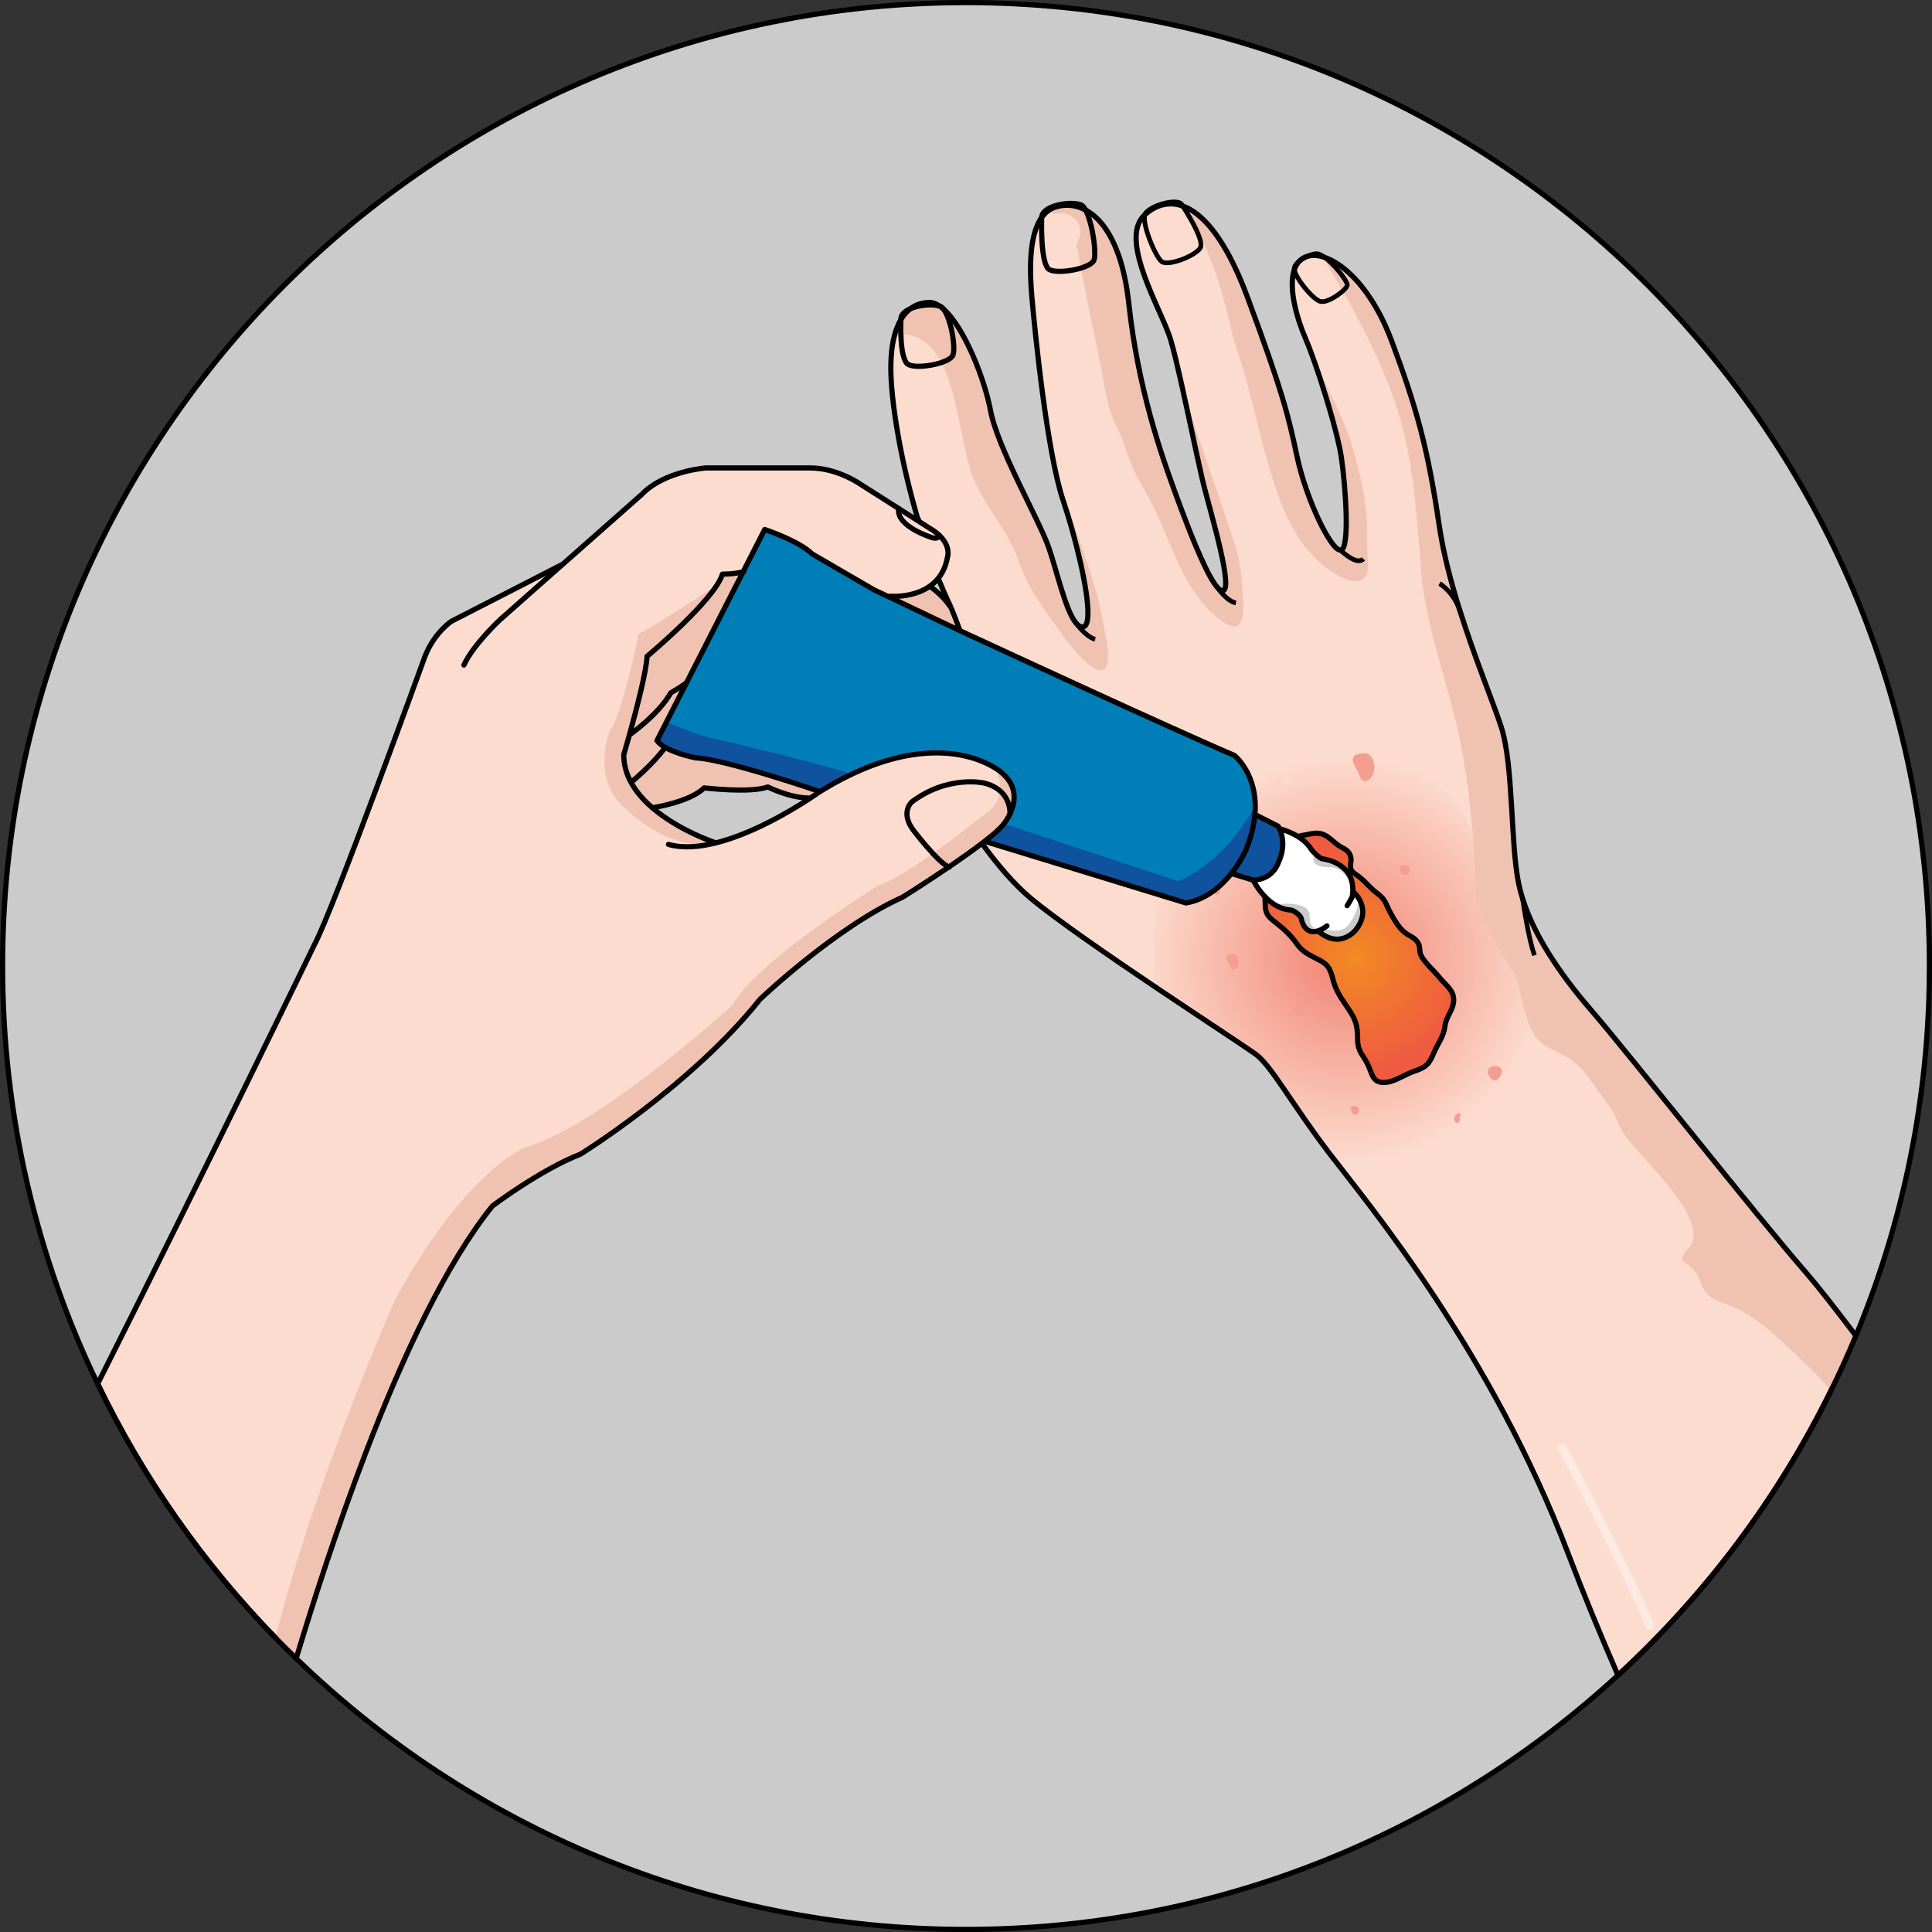 <?xml version="1.0" encoding="utf-8"?>
<!-- Created by: Science Figures, www.sciencefigures.org, Generator: Science Figures Editor -->
<!DOCTYPE svg PUBLIC "-//W3C//DTD SVG 1.1//EN" "http://www.w3.org/Graphics/SVG/1.1/DTD/svg11.dtd">
<svg version="1.1" id="Layer_4" xmlns="http://www.w3.org/2000/svg" xmlns:xlink="http://www.w3.org/1999/xlink" 
	 width="800px" height="800px" viewBox="0 0 372.28 372.28" enable-background="new 0 0 372.28 372.28" xml:space="preserve">
<rect x="0" y="0" width="372.28" height="372.28" fill="#333333" stroke="none"/>
<path fill="#CBCBCB" d="M371.78,186.14c0,25.24-5.04,49.311-14.17,71.25c-1.49,3.591-3.09,7.13-4.811,10.601
	c-10.21,20.76-24.18,39.33-41.029,54.819c-33.061,30.4-77.181,48.971-125.631,48.971c-50.159,0-95.659-19.891-129.069-52.21
	c-1.351-1.301-2.681-2.63-3.99-3.971c-13.89-14.279-25.51-30.79-34.26-48.949C7.08,242.3,0.5,214.99,0.5,186.14
	C0.5,83.61,83.61,0.5,186.14,0.5C288.66,0.5,371.78,83.61,371.78,186.14z"/>
<path fill="#FCDCCE" d="M357.61,257.39c-1.49,3.591-3.09,7.13-4.811,10.601c-10.21,20.76-24.18,39.33-41.029,54.819
	c-3.41-7.85-6.66-15.729-9.54-23.3c-14.851-39.04-38.44-67.31-45.931-77.1c-0.09-0.12-0.18-0.24-0.27-0.351
	c-7.19-9.449-11-16.63-14.021-18.88c-0.069-0.05-0.149-0.109-0.25-0.18c-0.1-0.07-0.21-0.15-0.34-0.24
	c-0.42-0.29-0.99-0.68-1.689-1.149c-0.351-0.24-0.74-0.49-1.15-0.771c-0.24-0.17-0.5-0.34-0.77-0.52
	c-0.171-0.11-0.351-0.23-0.54-0.36c-0.25-0.16-0.511-0.33-0.771-0.51c-0.53-0.351-1.08-0.72-1.67-1.12
	c-0.44-0.29-0.89-0.59-1.36-0.89c-0.229-0.16-0.46-0.311-0.699-0.471c-0.311-0.21-0.631-0.42-0.96-0.649
	c-0.23-0.141-0.471-0.301-0.711-0.46c-0.569-0.38-1.149-0.771-1.75-1.17c-0.27-0.181-0.539-0.36-0.81-0.54
	c-0.27-0.181-0.55-0.36-0.82-0.551c-0.279-0.18-0.56-0.369-0.84-0.56c-1.189-0.8-2.42-1.62-3.67-2.45
	c-9.51-6.399-19.99-13.62-24.7-17.59c-3.149-2.66-6.33-6.38-9.3-10.49c-0.79-1.09-1.57-2.22-2.33-3.359
	c-1.72-2.58-3.35-5.24-4.819-7.811c-1.23-2.16-2.36-4.26-3.351-6.21c-1.04-2.05-1.93-3.939-2.64-5.56c-2.42-5.551-3.78-9.41-5-12.12
	c-0.73-1.641-1.41-2.851-2.24-3.771c-1.71-1.899-6.8-5.77-6.45-9.38c0.03-0.3,0.09-0.59,0.2-0.88c0.02-0.04,0.03-0.09,0.05-0.13
	c0.01-0.01,0.01-0.03,0.021-0.04c0.04-0.1,0.09-0.19,0.14-0.29c0.29-0.56,0.75-1.1,1.41-1.62c0.03-0.02,0.06-0.05,0.09-0.06
	c0.19-0.15,0.38-0.28,0.58-0.41c0.6-0.38,1.25-0.67,1.92-0.88c0.46-0.141,0.92-0.24,1.4-0.311c0.659-0.09,1.34-0.109,2.029-0.08
	c0.19,0,0.38,0.021,0.57,0.04c0.25,0.011,0.5,0.04,0.75,0.08c0.09,0.011,0.18,0.021,0.271,0.05c0.18,0.021,0.369,0.051,0.55,0.101
	c0.149,0.02,0.3,0.06,0.45,0.1c0.039,0.011,0.069,0.021,0.109,0.03c0.01,0,0.01,0,0.021,0c0.06,0,0.13,0.02,0.189,0.05
	c0.2,0.05,0.4,0.101,0.601,0.16c0.119,0.04,0.25,0.08,0.38,0.13c0.02,0.01,0.05,0.01,0.069,0.021c0.17,0.06,0.341,0.12,0.511,0.18
	c0.56,0.2,1.1,0.43,1.64,0.7c0.27,0.13,0.53,0.27,0.8,0.41c0.01,0,0.01,0.01,0.021,0.01c0.06,0.03,0.12,0.06,0.17,0.1
	c0.1,0.061,0.21,0.12,0.319,0.19c0.03,0.01,0.061,0.03,0.091,0.05c0.08,0.03,0.159,0.08,0.239,0.14
	c0.011,0.011,0.021,0.011,0.03,0.021c0.11,0.07,0.22,0.14,0.32,0.2c0.12,0.069,0.229,0.149,0.34,0.229
	c0.18,0.11,0.36,0.23,0.53,0.36c0.069,0.05,0.14,0.1,0.21,0.17c0.239,0.17,0.47,0.36,0.699,0.55c0.461,0.38,0.9,0.78,1.311,1.2
	c0.04,0.03,0.07,0.06,0.1,0.09c0.221,0.23,0.44,0.46,0.65,0.7c0.2,0.24,0.4,0.479,0.59,0.729c0.19,0.24,0.37,0.49,0.54,0.75
	c-0.88-1.85-1.71-3.76-2.49-5.699c-1.13-2.811-2.14-5.69-3.06-8.561c-0.26-0.82-0.51-1.64-0.75-2.46
	c-0.01-0.02-0.021-0.05-0.021-0.08h-0.01c-3.35-11.24-5.08-22.08-5.28-28.17c-0.09-2.85,0.12-5.27,0.61-7.24
	c0.32-1.29,0.75-2.399,1.29-3.31c0.52-0.9,1.15-1.61,1.87-2.14c1.03-0.78,2.25-1.171,3.63-1.19c0.66-0.01,1.33,0.25,2.02,0.72
	c0.011,0,0.011,0,0.021,0c0.22,0.141,0.43,0.311,0.65,0.51c0.01,0.011,0.02,0.021,0.029,0.03c4.03,3.51,7.971,13.641,9.061,19.521
	c1.33,7.21,9.3,20.96,11.189,26.34c1.521,4.33,3.19,11.899,5.16,14.49c0,0,0.03,0.04,0.09,0.119c0.45,0.551,0.91,0.841,1.391,0.78
	c0.529-0.06,0.819-0.72,0.909-1.8c0.021-0.12,0.021-0.26,0.03-0.4c0.2-4.529-2.39-15.1-4.78-22.199
	c-3.09-9.16-5.439-32.551-6.02-39.24c-0.45-5.22-0.55-11.83,1.89-15.25c0.38-0.53,0.82-0.99,1.341-1.36
	c0.42-0.29,0.88-0.52,1.399-0.68c0.86-0.26,1.771-0.37,2.7-0.3c0.12,0.01,0.24,0.02,0.36,0.04c0.59,0.069,1.18,0.22,1.76,0.449
	c0.149,0.051,0.3,0.12,0.45,0.19c0.149,0.07,0.3,0.14,0.449,0.22c0,0,0,0,0.011,0.011c0.09,0.05,0.189,0.1,0.279,0.149
	c0.71,0.42,1.42,0.96,2.101,1.65c0.13,0.14,0.26,0.279,0.399,0.43c0.141,0.16,0.28,0.32,0.42,0.5c0.261,0.32,0.511,0.66,0.761,1.03
	c0.29,0.43,0.569,0.89,0.83,1.38c0.109,0.2,0.22,0.399,0.33,0.62c0.149,0.29,0.289,0.59,0.42,0.899c0.109,0.24,0.22,0.49,0.319,0.74
	c0.12,0.28,0.221,0.561,0.33,0.851c0.22,0.579,0.42,1.189,0.61,1.84c0.2,0.64,0.38,1.319,0.54,2.04c0.08,0.35,0.16,0.72,0.24,1.09
	c0.02,0.08,0.04,0.16,0.05,0.24c0.12,0.569,0.229,1.159,0.319,1.77c0.021,0.11,0.04,0.22,0.051,0.33c0.069,0.41,0.13,0.83,0.18,1.26
	c0.06,0.42,0.11,0.86,0.16,1.3c1.77,16.381,6.37,29.33,8.68,35.66c0.311,0.84,0.66,1.811,1.04,2.851c0.08,0.21,0.16,0.42,0.24,0.64
	c0.27,0.71,0.55,1.46,0.85,2.23c0.19,0.529,0.4,1.069,0.62,1.609c0.32,0.811,0.64,1.641,0.98,2.45c0.109,0.27,0.22,0.54,0.33,0.8
	c0.659,1.601,1.34,3.13,1.989,4.46c0.101,0.21,0.2,0.41,0.301,0.61c0.039,0.09,0.079,0.17,0.13,0.25c0.17,0.34,0.34,0.67,0.52,0.97
	c0.101,0.19,0.2,0.36,0.3,0.53c0.101,0.17,0.2,0.33,0.301,0.479c0.22,0.351,0.43,0.65,0.64,0.9c0,0,0.01,0.01,0.02,0.03
	c0.051,0.05,0.091,0.1,0.141,0.149c0.2,0.221,0.39,0.391,0.569,0.49c0.07,0.04,0.131,0.07,0.181,0.08c0.069,0.03,0.14,0.04,0.2,0.04
	c0.01,0,0.01,0,0.02,0c2.17-0.04-2.05-14.22-3.47-19.73c-0.221-0.84-0.48-1.949-0.771-3.27c-0.05-0.22-0.1-0.44-0.149-0.67
	c-0.471-2.061-1-4.54-1.551-7.13c-0.159-0.71-0.31-1.42-0.47-2.15c-0.08-0.35-0.149-0.71-0.229-1.08
	c-0.16-0.72-0.311-1.45-0.471-2.16c-0.21-0.97-0.42-1.93-0.63-2.87c-0.87-3.909-1.68-7.39-2.29-9.39c-0.7-2.33-2.55-6.01-4.109-9.85
	c-0.08-0.21-0.17-0.41-0.25-0.62c-0.091-0.22-0.181-0.45-0.261-0.68c-0.09-0.221-0.18-0.45-0.26-0.681
	c-0.12-0.33-0.24-0.66-0.35-0.99c-0.12-0.329-0.23-0.649-0.33-0.979c-1.311-4.17-1.73-8.07,0.6-10.18l0.01-0.011
	c1.921-1.729,4.19-2.51,6.641-1.89c0.01,0,0.02,0.01,0.03,0.01c0.02,0,0.04,0.01,0.06,0.021c0.13,0.029,0.27,0.069,0.41,0.12
	c0.06,0.01,0.109,0.029,0.17,0.06c0,0,0,0,0.01,0.01c0.04,0,0.07,0.021,0.11,0.03c0.069,0.02,0.13,0.05,0.2,0.08
	c0.149,0.06,0.3,0.13,0.449,0.2c0.181,0.08,0.37,0.17,0.551,0.279c0.14,0.07,0.27,0.15,0.409,0.24c0.141,0.08,0.28,0.17,0.421,0.271
	c0.159,0.109,0.31,0.22,0.47,0.34c0.149,0.12,0.31,0.24,0.46,0.37c0.16,0.13,0.32,0.26,0.47,0.41c0.16,0.14,0.311,0.279,0.47,0.439
	c0.16,0.15,0.32,0.311,0.471,0.48c0.319,0.33,0.64,0.699,0.949,1.08c0.25,0.29,0.49,0.6,0.73,0.92c0.34,0.449,0.67,0.939,1.01,1.449
	c0.12,0.181,0.23,0.36,0.351,0.551c0.14,0.22,0.279,0.449,0.42,0.689c0.14,0.23,0.279,0.47,0.42,0.71c0.28,0.48,0.56,0.99,0.83,1.53
	c0.14,0.27,0.279,0.54,0.42,0.82c0.2,0.399,0.399,0.81,0.59,1.239c0.15,0.301,0.29,0.601,0.43,0.92c0.15,0.341,0.311,0.7,0.46,1.061
	c0.16,0.36,0.311,0.74,0.46,1.11c0.311,0.76,0.62,1.55,0.92,2.369c6.801,18.351,7.82,22.591,9.561,30.75
	c1.75,8.15,6.5,18.021,8.37,17.96c1.859-0.06,0.95-12.359,0.16-17.829c-0.03-0.19-0.061-0.391-0.101-0.601
	c-0.1-0.64-0.25-1.35-0.43-2.109c-0.14-0.681-0.32-1.41-0.521-2.181c-0.04-0.189-0.09-0.38-0.149-0.569
	c-0.11-0.44-0.23-0.9-0.36-1.36c-0.09-0.351-0.189-0.7-0.29-1.05c-0.17-0.61-0.35-1.24-0.54-1.87c-0.2-0.69-0.41-1.38-0.62-2.07
	c-0.3-0.99-0.62-1.979-0.93-2.939c-0.08-0.261-0.17-0.521-0.25-0.78c-0.05-0.13-0.09-0.25-0.13-0.37c-0.07-0.22-0.14-0.43-0.21-0.63
	s-0.13-0.391-0.2-0.58c-0.12-0.36-0.24-0.71-0.36-1.061c-0.67-1.92-1.3-3.569-1.779-4.68c-1.55-3.54-3.45-9.76-2.2-13.37
	c0.22-0.66,0.55-1.229,1.01-1.68l0.03-0.03c0.17-0.17,0.36-0.33,0.57-0.46c0.229-0.149,0.479-0.26,0.75-0.35c0,0,0,0,0.01,0
	c0.979-0.351,2.16-0.29,3.47,0.149c0.01,0,0.01,0,0.01,0c0.08,0.03,0.15,0.051,0.23,0.091c0.13,0.05,0.26,0.1,0.39,0.159
	c0.391,0.16,0.78,0.36,1.19,0.591c0.14,0.079,0.27,0.159,0.41,0.25c0.149,0.079,0.3,0.18,0.449,0.29c0.12,0.079,0.25,0.17,0.37,0.26
	c0.7,0.5,1.4,1.09,2.101,1.779c0.14,0.131,0.279,0.271,0.42,0.421c0.05,0.04,0.09,0.079,0.13,0.13c0.24,0.25,0.479,0.51,0.72,0.779
	c0.19,0.221,0.38,0.45,0.57,0.681c0.17,0.2,0.34,0.41,0.5,0.63c0.2,0.25,0.39,0.51,0.59,0.78c0.31,0.439,0.62,0.89,0.93,1.359
	c0.301,0.48,0.61,0.98,0.9,1.49c0.16,0.27,0.31,0.55,0.47,0.83c0.15,0.28,0.311,0.57,0.46,0.86c0.24,0.489,0.49,0.979,0.73,1.5
	c0.26,0.569,0.52,1.17,0.779,1.789c0.08,0.2,0.171,0.41,0.25,0.631c0.11,0.279,0.221,0.56,0.33,0.85
	c4.9,13.12,6.98,20.83,9.15,35.53c0.8,5.41,2.31,11.09,4.01,16.479c0.01,0.03,0.03,0.07,0.04,0.11
	c2.9,9.189,6.37,17.52,7.891,22.189c2.399,7.41,1.76,22.58,3.38,30.261c0.189,0.93,0.439,1.87,0.739,2.819
	c2.15,6.891,6.891,14.2,13.19,21.49c7.16,8.28,32.04,39.83,41.25,50.39C349.8,247.27,353.271,251.64,357.61,257.39z"/>
<radialGradient id="SVGID_1_" cx="259.004" cy="184.955" r="38.989" gradientUnits="userSpaceOnUse">
	<stop  offset="0" style="stop-color:#F18374"/>
	<stop  offset="1" style="stop-color:#FCDCCE"/>
</radialGradient>
<path fill="url(#SVGID_1_)" d="M292.432,177.47c-2.559-3.81-3.77-6.631-5.873-9.924c-1.823-2.855-1.03-5.899-5.873-12.354
	c-1.106-1.474-5.251-6.035-6.075-7.696c-0.727-1.465-3.864-1.502-4.861-2.835c-1.397-1.866-13.985,0.226-16.433-0.231
	c-5.481-1.022-11.04,0.808-16.51,0.808l-1.615,1.212c-2.725,1.695-7.316,3.65-8.895,6.633c-1.02,1.928-0.146,4.495-1.095,6.606
	c-1.165,2.594-3.678,3.493-2.786,6.643c1.037,3.659-1.341,20.413,0.799,24.256c9.095,6.116,17.316,11.492,18.792,12.591
	c3.023,2.253,6.837,9.432,14.021,18.884c0.083,0.109,0.181,0.234,0.269,0.35c3.564,4.376,11.993,4.12,17.422,2.712
	c4.912-1.273,9.519-2.638,11.932-6.754c4.869-8.31,13.682-16.072,8.604-25.306C291.643,188.313,295.412,181.908,292.432,177.47z"/>
<path fill="#FDEAE2" d="M301.069,278.13c-0.146-0.008-0.295,0.022-0.433,0.098c-0.402,0.216-0.552,0.715-0.335,1.116
	c0.104,0.193,10.512,19.538,16.885,34.216c0.182,0.421,0.664,0.613,1.085,0.43c0.417-0.182,0.608-0.666,0.427-1.085
	c-6.398-14.746-16.84-34.147-16.945-34.342C301.611,278.299,301.346,278.144,301.069,278.13z"/>
<g>
	<g>
		<radialGradient id="SVGID_2_" cx="261.126" cy="184.566" r="21.65" gradientUnits="userSpaceOnUse">
			<stop  offset="0" style="stop-color:#F28A24"/>
			<stop  offset="1" style="stop-color:#EF5B40"/>
		</radialGradient>
		<path fill="url(#SVGID_2_)" d="M253.189,160.578c1.948-0.218,2.947,0.886,4.24,1.965c1.302,1.087,2.524,1.014,2.879,2.748
			c0.133,0.646-0.237,1.541-0.003,2.15c0.293,0.763,0.935,0.992,1.627,1.534c1.271,0.995,2.071,2.146,3.389,3.119
			c1.786,1.319,1.653,2.097,2.635,3.851c0.811,1.447,1.763,3.185,3.21,4.088c0.948,0.591,1.566,0.729,2.151,1.786
			c0.371,0.671,0.152,1.565,0.471,2.219c0.724,1.483,2.449,2.903,3.521,4.251c1.267,1.592,3.144,2.652,2.758,4.996
			c-0.259,1.569-1.402,2.659-1.624,4.401c-0.266,2.092-1.345,3.293-2.143,5.174c-0.939,2.214-1.475,2.779-3.805,3.562
			c-1.694,0.57-3.533,1.889-5.216,2.111c-2.87,0.38-2.814-1.581-3.725-3.434c-0.994-2.021-1.925-2.412-1.951-4.826
			c-0.022-2.058-0.165-3.293-1.247-5.052c-1.208-1.966-2.677-3.648-3.335-5.906c-0.589-2.021-0.679-3.21-2.693-4.262
			c-2.049-1.07-3.343-1.579-4.509-3.279c-0.905-1.321-2.336-2.703-3.597-3.688c-1.876-1.465-2.437-1.805-2.435-4.203
			c0.002-2.196-0.494-3.104-1.246-5.049c-0.332-0.859-0.486-1.807-0.372-2.732c0.064-0.525,0.267-2.251,0.515-2.551
			C243.65,162.395,252.099,160.701,253.189,160.578z"/>
		<path fill="none" stroke="#000000" stroke-linecap="round" stroke-linejoin="round" stroke-miterlimit="10" d="M253.189,160.578
			c1.948-0.218,2.947,0.886,4.24,1.965c1.302,1.087,2.524,1.014,2.879,2.748c0.133,0.646-0.237,1.541-0.003,2.15
			c0.293,0.763,0.935,0.992,1.627,1.534c1.271,0.995,2.071,2.146,3.389,3.119c1.786,1.319,1.653,2.097,2.635,3.851
			c0.811,1.447,1.763,3.185,3.21,4.088c0.948,0.591,1.566,0.729,2.151,1.786c0.371,0.671,0.152,1.565,0.471,2.219
			c0.724,1.483,2.449,2.903,3.521,4.251c1.267,1.592,3.144,2.652,2.758,4.996c-0.259,1.569-1.402,2.659-1.624,4.401
			c-0.266,2.092-1.345,3.293-2.143,5.174c-0.939,2.214-1.475,2.779-3.805,3.562c-1.694,0.57-3.533,1.889-5.216,2.111
			c-2.87,0.38-2.814-1.581-3.725-3.434c-0.994-2.021-1.925-2.412-1.951-4.826c-0.022-2.058-0.165-3.293-1.247-5.052
			c-1.208-1.966-2.677-3.648-3.335-5.906c-0.589-2.021-0.679-3.21-2.693-4.262c-2.049-1.07-3.343-1.579-4.509-3.279
			c-0.905-1.321-2.336-2.703-3.597-3.688c-1.876-1.465-2.437-1.805-2.435-4.203c0.002-2.196-0.494-3.104-1.246-5.049
			c-0.332-0.859-0.486-1.807-0.372-2.732c0.064-0.525,0.267-2.251,0.515-2.551C243.65,162.395,252.099,160.701,253.189,160.578z"/>
	</g>
</g>
<path fill="#F0C2B2" d="M182.013,115.512c1.813,4.731,3.653,9.451,5.246,14.26c1.283,3.871,2.329,7.818,3.687,11.648
	c-0.499-0.674-0.982-1.36-1.422-2.075c-1.94-3.146-3.522-6.478-5.354-9.685c-3.377-5.919-7.589-11.02-13.775-14.107
	c-2.45-1.227-5.163-2.045-7.813-2.131c0.265-0.719,0.778-1.42,1.619-2.086C169.046,107.509,177.479,110.391,182.013,115.512z"/>
<path fill="#F0C2B2" d="M212.858,128.889c-2.094,2.158-8.458-6.925-9.42-8.311c-2.439-3.513-5.269-7.226-6.706-11.325
	c-1.154-3.292-2.507-5.962-4.454-8.866c-1.717-2.564-3.485-5.324-4.688-8.166c-1.443-3.409-1.899-7.548-2.754-11.149
	c-1.366-5.752-2.981-15.46-10.052-16.614c-1.052-0.172-1.895,0.042-2.529,0.49c1.051-4.502,3.466-6.798,6.827-6.839
	c4.813-0.056,10.459,13.579,11.788,20.781c1.33,7.203,9.297,20.962,11.187,26.332c1.891,5.374,3.987,15.721,6.641,15.392
	c2.653-0.326-0.754-15.238-3.844-24.396c-0.612-1.819-1.198-4.206-1.743-6.907c2.032,6.923,4.544,13.663,6.826,20.517
	c1.087,3.269,2.044,6.599,2.612,10c0.372,2.237,1.232,5.319,0.893,7.593C213.335,128.131,213.134,128.604,212.858,128.889z"/>
<path fill="#FCDCCE" d="M221.438,55.53c-0.535-1.313-1.033-2.648-1.447-3.955C220.51,52.92,221.019,54.241,221.438,55.53z"/>
<path fill="#F0C2B2" d="M238.175,120.651c-0.8,0.189-2.029-0.304-3.889-1.862c-6.009-5.036-8.547-13.775-11.766-20.615
	c-1.24-2.637-2.858-5.077-4.112-7.704c-1.16-2.436-1.618-5.009-2.85-7.394c-1.638-3.176-2.207-5.609-2.825-9.146
	c-1.486-8.474-3.572-16.825-4.979-25.31c-0.073-0.443-0.201-0.83-0.37-1.167c0.15-0.477,0.313-0.947,0.506-1.41
	c1.403-3.41-2.145-5.629-4.932-4.817c-0.26-0.259-0.549-0.493-0.896-0.673c0.419-0.294,0.881-0.526,1.396-0.683
	c5.202-1.592,12.285,2.347,14.066,18.726c1.779,16.379,6.374,29.338,8.681,35.664c2.305,6.323,7.196,19.607,9.371,19.566
	c2.172-0.041-2.05-14.222-3.469-19.723c-0.917-3.562-2.676-12.164-4.267-19.332c0.292,0.901,0.597,1.797,0.882,2.702
	c2.844,9.025,6.145,17.898,9.04,26.904c0.788,2.454,1.349,4.958,1.499,7.535C239.444,115.021,240.261,120.154,238.175,120.651z"/>
<path fill="none" d="M352.83,268.03c-0.01-0.011-0.02-0.03-0.03-0.04c1.721-3.471,3.32-7.01,4.811-10.601"/>
<path fill="#F0C2B2" d="M357.61,257.39c-1.49,3.591-3.09,7.13-4.811,10.601c-2.63-3.24-5.59-5.88-8.62-8.74
	c-3-2.84-6.159-5.55-9.93-7.29c-1.83-0.85-4.29-1.33-5.59-2.97c-0.79-1.01-1.07-2.38-1.71-3.48c-0.78-1.33-1.89-1.83-2.99-2.79
	c0.12-0.35,0.32-0.59,0.47-0.92c0.41-0.88,1.28-1.41,1.65-2.35c0.44-1.15,0.3-2.36-0.07-3.51c-1.3-3.94-4.66-7.58-7.3-10.7
	c-1.96-2.32-4.399-4.53-6.01-7.11c-0.91-1.46-1.38-3.189-2.34-4.61c-1.08-1.579-2.29-3.1-3.4-4.67c-1.52-2.17-2.99-4.09-5.32-5.3
	c-1.189-0.62-2.47-1.25-3.64-1.92c-0.939-0.55-1.66-1.26-2.25-2.09c-0.62-0.89-1.07-1.9-1.42-2.99c-0.59-1.859-1.17-3.77-1.49-5.7
	c-0.34-2.05-0.88-3.06-2.04-4.869c-2.439-3.811-4.729-7.74-6.35-11.98c-0.11-4.63-0.33-9.26-0.73-13.88v-0.01
	c-0.47-5.771-1.21-11.5-2.33-17.17c-2.18-11.021-6.55-21.4-7.52-32.65c-0.95-11.18-1.36-21.98-5.04-32.71
	c-2.57-7.521-6.17-14.6-10.11-21.49c-1-1.76-2.02-3.5-3.06-5.24c0-0.38-0.05-0.729-0.14-1.05c-0.011-0.04-0.021-0.069-0.03-0.109
	c0.13,0.05,0.26,0.1,0.39,0.159c0.391,0.16,0.78,0.36,1.19,0.591c0.14,0.079,0.27,0.159,0.41,0.25c0.149,0.079,0.3,0.18,0.449,0.29
	c0.12,0.079,0.25,0.17,0.37,0.26c0.7,0.5,1.4,1.09,2.101,1.779c0.14,0.131,0.279,0.271,0.42,0.421c0.05,0.04,0.09,0.079,0.13,0.13
	c0.24,0.25,0.479,0.51,0.72,0.779c0.19,0.221,0.38,0.45,0.57,0.681c0.17,0.2,0.34,0.41,0.5,0.63c0.2,0.25,0.39,0.51,0.59,0.78
	c0.32,0.439,0.63,0.89,0.93,1.359c0.311,0.48,0.61,0.98,0.9,1.49c0.16,0.27,0.31,0.55,0.47,0.83c0.15,0.28,0.311,0.57,0.46,0.86
	c0.24,0.489,0.49,0.979,0.73,1.5c0.26,0.569,0.52,1.17,0.779,1.789c0.08,0.2,0.171,0.41,0.25,0.631c0.11,0.279,0.221,0.56,0.33,0.85
	c4.9,13.12,6.98,20.83,9.15,35.53c0.8,5.41,2.31,11.09,4.01,16.479c0.01,0.03,0.03,0.07,0.04,0.11
	c2.9,9.189,6.37,17.52,7.891,22.189c2.399,7.41,1.76,22.58,3.38,30.261c0.189,0.93,0.439,1.87,0.739,2.819
	c2.15,6.891,6.891,14.2,13.19,21.49c7.16,8.28,32.04,39.83,41.25,50.39C349.8,247.27,353.271,251.64,357.61,257.39z"/>
<path fill="#F0C2B2" d="M261.923,111.941c-1.717,0.4-4.25-1.115-5.394-1.876c-6.436-4.284-9.265-11.329-11.47-18.354
	c-2.277-7.259-3.697-14.732-5.956-22.003c-0.507-1.635-1.029-3.268-1.553-4.898c-1.827-8.321-4.269-16.48-8.612-23.729
	c-0.456-0.762-1.05-1.273-1.703-1.586c4.185,1.066,8.869,6.234,13.156,17.815c6.795,18.347,7.814,22.589,9.561,30.746
	c1.744,8.156,6.502,18.021,8.367,17.963s0.955-12.36,0.157-17.827c-0.604-4.117-3.089-12.454-5.11-18.227
	c2.751,5.472,5.721,10.785,7.413,16.72c1.147,4.026,2.109,8.157,2.503,12.331c0.209,2.24,0.184,4.491,0.155,6.736
	c-0.019,1.451,0.515,4.068-0.318,5.348C262.814,111.568,262.399,111.828,261.923,111.941z"/>
<path fill="none" stroke="#000000" stroke-miterlimit="10" d="M311.771,322.81c16.85-15.489,30.819-34.06,41.029-54.819
	c0.011,0.01,0.021,0.029,0.03,0.04"/>
<path fill="none" stroke="#000000" stroke-miterlimit="10" d="M311.771,322.81c-3.41-7.85-6.66-15.729-9.54-23.3
	c-14.851-39.04-38.44-67.31-45.931-77.1c-0.09-0.12-0.18-0.24-0.27-0.351c-7.19-9.449-11-16.63-14.021-18.88
	c-0.069-0.05-0.149-0.109-0.25-0.18c-0.1-0.07-0.21-0.15-0.34-0.24c-0.42-0.29-0.99-0.68-1.689-1.149
	c-0.351-0.24-0.74-0.49-1.15-0.771c-0.24-0.17-0.5-0.34-0.77-0.52c-0.171-0.11-0.351-0.23-0.54-0.36
	c-0.25-0.16-0.511-0.33-0.771-0.51c-0.53-0.351-1.08-0.72-1.67-1.12c-0.44-0.28-0.89-0.58-1.36-0.89
	c-0.229-0.16-0.46-0.311-0.699-0.471c-0.311-0.21-0.631-0.42-0.96-0.649c-0.23-0.141-0.471-0.301-0.711-0.46
	c-0.569-0.38-1.149-0.771-1.75-1.17c-0.27-0.181-0.539-0.36-0.81-0.54c-0.27-0.181-0.55-0.36-0.82-0.551
	c-0.279-0.18-0.56-0.369-0.84-0.56c-1.189-0.8-2.42-1.62-3.67-2.45c-9.51-6.399-19.99-13.62-24.7-17.59
	c-3.149-2.66-6.33-6.38-9.3-10.49c-0.79-1.09-1.57-2.22-2.33-3.359c-1.72-2.58-3.35-5.24-4.819-7.811
	c-1.23-2.16-2.36-4.26-3.351-6.21c-1.04-2.05-1.93-3.939-2.64-5.56c-2.42-5.551-3.78-9.41-5-12.12
	c-0.73-1.641-1.41-2.851-2.24-3.771c-1.71-1.899-6.8-5.77-6.45-9.38c0.03-0.3,0.09-0.59,0.2-0.88c0.02-0.04,0.03-0.09,0.05-0.13
	c0.01-0.01,0.01-0.03,0.021-0.04c0.04-0.1,0.09-0.19,0.14-0.29c0.29-0.56,0.75-1.1,1.41-1.62c0.03-0.02,0.06-0.05,0.09-0.06
	c0.19-0.15,0.38-0.28,0.58-0.41c0.6-0.38,1.25-0.67,1.92-0.88c0.46-0.141,0.92-0.24,1.4-0.311c0.659-0.09,1.34-0.109,2.029-0.08
	c0.19,0,0.38,0.021,0.57,0.04c0.25,0.011,0.5,0.04,0.75,0.08c0.09,0.011,0.18,0.021,0.271,0.05c0.18,0.021,0.369,0.051,0.55,0.101
	c0.149,0.02,0.31,0.05,0.45,0.1c0.039,0.011,0.069,0.021,0.109,0.03c0.01,0,0.01,0,0.021,0c0.06,0,0.13,0.02,0.189,0.05
	c0.2,0.04,0.4,0.101,0.601,0.16c0.119,0.04,0.25,0.08,0.38,0.13c0.02,0.01,0.05,0.01,0.069,0.021c0.181,0.05,0.341,0.109,0.511,0.18
	c0.56,0.2,1.1,0.43,1.64,0.7c0.27,0.12,0.54,0.25,0.8,0.41c0.01,0,0.01,0.01,0.021,0.01c0.06,0.03,0.12,0.06,0.17,0.1
	c0.109,0.05,0.22,0.11,0.319,0.19c0.03,0.01,0.061,0.03,0.091,0.05c0.08,0.03,0.159,0.08,0.239,0.14
	c0.011,0.011,0.021,0.011,0.03,0.021c0.11,0.06,0.22,0.13,0.32,0.2c0.12,0.069,0.229,0.149,0.34,0.229
	c0.18,0.11,0.36,0.23,0.53,0.36c0.069,0.05,0.14,0.1,0.21,0.17c0.239,0.17,0.47,0.36,0.699,0.55c0.5,0.4,0.971,0.83,1.41,1.29
	c0.23,0.22,0.44,0.46,0.65,0.7s0.41,0.479,0.59,0.729c0.19,0.25,0.37,0.5,0.54,0.75c-0.88-1.85-1.71-3.76-2.49-5.699
	c-1.13-2.811-2.14-5.69-3.06-8.561c-0.26-0.82-0.51-1.64-0.75-2.46c-0.01-0.02-0.021-0.05-0.021-0.08h-0.01
	c-3.35-11.24-5.08-22.08-5.28-28.17c-0.09-2.85,0.12-5.27,0.61-7.24c0.32-1.29,0.75-2.399,1.29-3.31c0.52-0.9,1.15-1.61,1.87-2.14
	c1.03-0.78,2.25-1.171,3.63-1.19c0.66-0.01,1.33,0.25,2.02,0.72c0.011,0,0.011,0,0.021,0c0.22,0.141,0.43,0.311,0.65,0.51
	c0.01,0.011,0.02,0.021,0.029,0.03c4.03,3.51,7.971,13.641,9.061,19.521c1.33,7.21,9.3,20.96,11.189,26.34
	c1.521,4.33,3.19,11.899,5.16,14.49c0,0,0.03,0.04,0.09,0.119c0.45,0.551,0.91,0.841,1.391,0.78c0.529-0.06,0.819-0.72,0.909-1.8
	c0.021-0.12,0.021-0.26,0.03-0.4c0.2-4.529-2.39-15.1-4.78-22.199c-3.09-9.16-5.439-32.551-6.02-39.24
	c-0.45-5.22-0.55-11.83,1.89-15.25c0.38-0.53,0.82-0.99,1.341-1.36c0.42-0.29,0.88-0.52,1.399-0.68c0.86-0.26,1.771-0.37,2.7-0.3
	c0.12,0.01,0.24,0.02,0.36,0.04c0.59,0.069,1.18,0.22,1.76,0.449c0.149,0.051,0.3,0.12,0.45,0.19c0.149,0.07,0.3,0.14,0.449,0.22
	c0,0,0,0,0.011,0.011c0.09,0.05,0.189,0.1,0.279,0.149c0.71,0.42,1.42,0.96,2.101,1.65c0.14,0.14,0.27,0.279,0.399,0.43
	c0.15,0.16,0.29,0.33,0.42,0.5c0.261,0.32,0.521,0.66,0.761,1.03c0.29,0.43,0.569,0.89,0.83,1.38c0.119,0.2,0.22,0.41,0.33,0.62
	c0.149,0.29,0.289,0.59,0.42,0.899c0.119,0.24,0.22,0.49,0.319,0.74c0.12,0.28,0.23,0.561,0.33,0.851
	c0.22,0.579,0.42,1.189,0.61,1.84c0.2,0.64,0.38,1.319,0.54,2.04c0.09,0.35,0.17,0.72,0.24,1.09c0.02,0.08,0.04,0.16,0.05,0.24
	c0.12,0.569,0.229,1.159,0.319,1.77c0.021,0.11,0.04,0.22,0.051,0.33c0.069,0.41,0.13,0.83,0.18,1.26c0.06,0.42,0.11,0.86,0.16,1.3
	c1.77,16.381,6.37,29.33,8.68,35.66c0.311,0.84,0.66,1.811,1.04,2.851c0.08,0.21,0.16,0.42,0.24,0.64c0.27,0.71,0.55,1.46,0.85,2.23
	c0.19,0.529,0.4,1.069,0.62,1.609c0.32,0.811,0.64,1.641,0.98,2.45c0.109,0.27,0.22,0.54,0.33,0.8c0.659,1.601,1.34,3.13,1.989,4.46
	c0.101,0.21,0.2,0.41,0.301,0.61c0.039,0.09,0.079,0.17,0.13,0.25c0.17,0.34,0.34,0.67,0.52,0.97c0.101,0.19,0.2,0.36,0.3,0.53
	c0.101,0.17,0.2,0.33,0.301,0.479c0.22,0.351,0.43,0.65,0.64,0.9c0,0,0.01,0.01,0.02,0.03c0.051,0.05,0.091,0.1,0.141,0.149
	c0.2,0.221,0.39,0.391,0.569,0.49c0.07,0.04,0.131,0.07,0.181,0.08c0.069,0.03,0.14,0.04,0.2,0.04c0.01,0,0.01,0,0.02,0
	c2.17-0.04-2.05-14.22-3.47-19.73c-0.221-0.84-0.48-1.949-0.771-3.27c-0.05-0.22-0.1-0.44-0.149-0.67
	c-0.471-2.061-1-4.54-1.551-7.13c-0.159-0.71-0.31-1.42-0.47-2.15c-0.08-0.35-0.149-0.71-0.229-1.08
	c-0.16-0.72-0.311-1.45-0.471-2.16c-0.21-0.97-0.42-1.93-0.63-2.87c-0.87-3.909-1.68-7.39-2.29-9.39c-0.7-2.33-2.55-6.01-4.109-9.85
	c-0.08-0.21-0.17-0.41-0.25-0.62c-0.091-0.22-0.181-0.45-0.261-0.68c-0.09-0.221-0.18-0.45-0.26-0.681
	c-0.12-0.33-0.24-0.66-0.35-0.99c-0.12-0.329-0.23-0.649-0.33-0.979c-1.311-4.17-1.73-8.07,0.6-10.18l0.01-0.011
	c1.921-1.729,4.19-2.51,6.641-1.89c0.01,0,0.02,0.01,0.03,0.01c0.02,0,0.04,0.01,0.06,0.021c0.13,0.029,0.27,0.069,0.41,0.12
	c0.06,0.01,0.109,0.029,0.17,0.06c0,0,0,0,0.01,0.01c0.04,0,0.07,0.021,0.11,0.03c0.069,0.02,0.13,0.05,0.2,0.08
	c0.149,0.06,0.3,0.13,0.449,0.2c0.181,0.08,0.37,0.17,0.551,0.279c0.14,0.07,0.279,0.15,0.409,0.24
	c0.141,0.08,0.28,0.17,0.421,0.271c0.159,0.109,0.31,0.22,0.47,0.34c0.149,0.12,0.31,0.24,0.46,0.37c0.16,0.13,0.32,0.26,0.47,0.41
	c0.16,0.14,0.311,0.279,0.47,0.439c0.16,0.15,0.32,0.311,0.471,0.48c0.319,0.33,0.64,0.699,0.949,1.08c0.25,0.29,0.49,0.6,0.73,0.92
	c0.34,0.449,0.67,0.939,1.01,1.449c0.12,0.181,0.23,0.36,0.351,0.551c0.14,0.22,0.279,0.449,0.42,0.689
	c0.14,0.23,0.279,0.47,0.42,0.71c0.28,0.48,0.56,0.99,0.83,1.53c0.14,0.26,0.279,0.54,0.42,0.82c0.2,0.399,0.399,0.81,0.59,1.239
	c0.15,0.301,0.29,0.601,0.43,0.92c0.15,0.341,0.311,0.7,0.46,1.061c0.16,0.36,0.311,0.74,0.46,1.11c0.311,0.76,0.62,1.55,0.92,2.369
	c6.801,18.351,7.82,22.591,9.561,30.75c1.75,8.15,6.5,18.021,8.37,17.96c1.859-0.06,0.95-12.359,0.16-17.829
	c-0.03-0.19-0.061-0.391-0.101-0.601c-0.1-0.64-0.25-1.35-0.43-2.109c-0.14-0.681-0.32-1.41-0.521-2.181
	c-0.04-0.189-0.09-0.38-0.149-0.569c-0.11-0.44-0.23-0.9-0.36-1.36c-0.09-0.351-0.189-0.7-0.29-1.05c-0.17-0.61-0.35-1.24-0.54-1.87
	c-0.2-0.69-0.41-1.38-0.62-2.07c-0.3-0.99-0.62-1.979-0.93-2.939c-0.08-0.261-0.17-0.521-0.25-0.78c-0.05-0.13-0.09-0.25-0.13-0.37
	c-0.07-0.22-0.14-0.43-0.21-0.63s-0.13-0.391-0.2-0.58c-0.12-0.36-0.24-0.71-0.36-1.061c-0.67-1.92-1.3-3.569-1.779-4.68
	c-1.55-3.54-3.45-9.76-2.2-13.37c0.22-0.66,0.55-1.229,1.01-1.68c0.01-0.01,0.021-0.021,0.03-0.03c0.17-0.17,0.36-0.33,0.57-0.46
	c0.229-0.149,0.479-0.26,0.75-0.35c0,0,0,0,0.01,0c0.979-0.351,2.16-0.29,3.47,0.149c0.01,0,0.01,0,0.01,0
	c0.08,0.03,0.15,0.051,0.23,0.091c0.13,0.04,0.26,0.09,0.39,0.159c0.391,0.16,0.78,0.36,1.19,0.591c0.13,0.069,0.27,0.149,0.41,0.25
	c0.149,0.079,0.3,0.18,0.449,0.29c0.12,0.079,0.25,0.17,0.37,0.26c0.7,0.5,1.4,1.09,2.101,1.779c0.14,0.131,0.279,0.271,0.42,0.421
	c0.05,0.04,0.09,0.079,0.13,0.13c0.24,0.25,0.479,0.51,0.72,0.779c0.19,0.221,0.38,0.45,0.57,0.681c0.17,0.2,0.34,0.41,0.5,0.63
	c0.2,0.25,0.39,0.51,0.59,0.78c0.31,0.439,0.62,0.89,0.93,1.359c0.301,0.48,0.61,0.98,0.9,1.49c0.16,0.27,0.31,0.55,0.47,0.83
	c0.15,0.28,0.311,0.57,0.46,0.86c0.24,0.489,0.49,0.979,0.73,1.5c0.26,0.569,0.52,1.17,0.779,1.789c0.08,0.2,0.171,0.41,0.25,0.631
	c0.11,0.279,0.221,0.56,0.33,0.85c4.9,13.12,6.98,20.83,9.15,35.53c0.8,5.41,2.31,11.09,4.01,16.479c0.01,0.03,0.03,0.07,0.04,0.11
	c2.9,9.189,6.37,17.52,7.891,22.189c2.399,7.41,1.76,22.58,3.38,30.261c0.189,0.93,0.439,1.87,0.739,2.819
	c2.15,6.891,6.891,14.2,13.19,21.49c7.16,8.28,32.04,39.83,41.25,50.39c1.97,2.25,5.44,6.62,9.78,12.37"/>
<path fill="none" stroke="#000000" stroke-miterlimit="10" d="M183.286,117.143c0,0,3.627,8.852,4.647,13.961
	c1.022,5.111,2.341,14.004,5.465,18.728"/>
<path fill="none" stroke="#000000" stroke-miterlimit="10" d="M162.383,114.304c0,0,2.769,1.233,5.21,3.839
	c2.442,2.608,6.966,7.01,3.477,9.306"/>
<path fill="none" stroke="#000000" stroke-miterlimit="10" d="M173.595,61.432c0,0-0.37,7.933,1.473,8.834
	c1.842,0.9,7.908-0.237,8.557-1.838c0.648-1.599-0.674-8.789-2.504-9.422C178.974,58.26,173.712,59.158,173.595,61.432z"/>
<path fill="none" stroke="#000000" stroke-miterlimit="10" d="M200.722,41.882c0,0-0.323,9.19,1.52,10.091
	c1.84,0.9,7.905-0.238,8.554-1.838c0.647-1.598-0.716-10.046-2.547-10.681C206.103,38.709,200.84,39.605,200.722,41.882z"/>
<path fill="none" stroke="#000000" stroke-width="0.9" stroke-miterlimit="10" d="M227.668,39.336c0,0,4.599,6.878,3.614,8.44
	c-0.984,1.56-6.164,3.558-7.417,2.642c-1.253-0.918-4.203-8.028-3.105-9.38C222.05,39.452,226.751,38.223,227.668,39.336z"/>
<path fill="none" stroke="#000000" stroke-width="0.9" stroke-miterlimit="10" d="M249.395,51.698
	c-0.115,1.49,3.526,5.994,5.036,6.391c1.512,0.397,5.141-2.317,5.185-3.161c0.043-0.844-3.471-5.358-5.604-5.999
	C252.921,48.601,249.502,50.343,249.395,51.698z"/>
<path fill="none" stroke="#000000" stroke-width="0.9" stroke-miterlimit="10" d="M207.206,119.896c0,0,1.924,2.774,3.82,3.296"
	/>
<path fill="none" stroke="#000000" stroke-width="0.9" stroke-miterlimit="10" d="M234.45,113.035c0,0,1.941,2.889,3.703,3.128"
	/>
<path fill="none" stroke="#000000" stroke-width="0.9" stroke-miterlimit="10" d="M258.319,106.021c0,0,3.119,3.079,4.377,1.667"
	/>
<path fill="none" stroke="#000000" stroke-width="0.9" stroke-miterlimit="10" d="M277.381,112.447c0,0,2.707,1.494,3.997,5.422"
	/>
<path fill="none" stroke="#000000" stroke-width="0.9" stroke-miterlimit="10" d="M293.388,173.144c0,0,1.14,7.983,2.317,10.93"
	/>
<path fill="#F49D91" d="M264.831,147.824c0,1.478-0.813,2.676-1.814,2.676s-1.039-1.418-1.814-2.676
	c-1.557-2.525,0.813-2.677,1.814-2.677S264.831,146.346,264.831,147.824z"/>
<path fill="#F49D91" d="M238.646,185.31c0,0.838-0.461,1.519-1.029,1.519c-0.569,0-0.59-0.805-1.03-1.519
	c-0.883-1.433,0.461-1.519,1.03-1.519C238.185,183.791,238.646,184.471,238.646,185.31z"/>
<path fill="#F49D91" d="M232.863,147.813c0.765,0.342,1.197,1.041,0.965,1.561s-0.975,0.209-1.807,0.319
	c-1.668,0.22-1.197-1.042-0.965-1.562C231.289,147.612,232.098,147.47,232.863,147.813z"/>
<path fill="#F49D91" d="M232.151,164.615c-0.063,0.835-0.576,1.479-1.144,1.435c-0.568-0.044-0.525-0.848-0.91-1.594
	c-0.77-1.496,0.578-1.479,1.145-1.435C231.81,163.065,232.216,163.779,232.151,164.615z"/>
<circle fill="#F49D91" cx="234.446" cy="171.754" r="0.627"/>
<circle fill="#FCDCCE" cx="248.077" cy="150.23" r="0.627"/>
<circle fill="#F49D91" cx="270.676" cy="167.629" r="0.986"/>
<circle fill="#F49D91" cx="250.319" cy="194.801" r="0.897"/>
<path fill="#F49D91" d="M289.423,206.42c0,0.558-0.643,1.781-1.404,1.781s-1.354-1.224-1.354-1.781c0-0.559,0.617-1.012,1.379-1.012
	S289.423,205.861,289.423,206.42z"/>
<path fill="#F49D91" d="M281.33,215.523c0,0.508-0.247,0.919-0.551,0.919c-0.305,0-0.552-0.411-0.552-0.919s0.272-0.799,0.552-0.92
	C281.784,214.168,281.33,215.016,281.33,215.523z"/>
<path fill="#F49D91" d="M261.836,213.959c0,0.457-0.329,0.828-0.735,0.828s-0.566-0.403-0.735-0.828
	c-0.369-0.931,0.329-0.827,0.735-0.827S261.836,213.502,261.836,213.959z"/>
<g>
	<path fill="#FFFFFF" d="M239.308,163.614c0,0,1.578,10.428,8.575,11.594c0,0,2.813,0.274,2.949,1.989c0,0,0.344,3.224,3.431,2.195
		c0,0,3.841,3.703,7.202-0.618c0,0,2.95-3.842-0.754-6.723c0,0,0.754-4.596-4.116-6.036c0,0-2.744-0.617-3.087-1.509
		c0,0-4.664-5.899-9.055-5.282S239.308,163.614,239.308,163.614z"/>
	<g>
		<path fill="#CBCBCB" d="M261.465,178.774c0,0,2.605-3.397-0.164-6.198l0.16,0.435c0.808,1.883-1.346,4.842-1.346,4.842
			c-1.461,2.536-5.148,1.037-5.148,1.037c-2.92,0.884-2.613-2.536-2.613-2.536c-0.036-2.87-6.035-2.181-6.973-2.055
			c0.745,0.434,1.574,0.755,2.502,0.909c0,0,2.813,0.274,2.949,1.989c0,0,0.344,3.224,3.431,2.195
			C254.263,179.393,258.104,183.096,261.465,178.774z"/>
		<path fill="#CBCBCB" d="M255.966,167.093c2.997-0.23,4.688,3.728,4.688,3.728l0.089,0.241c-0.074-1.433-0.701-4.026-4.147-5.046
			c0,0-2.744-0.617-3.087-1.509c0,0-0.02-0.024-0.05-0.062C251.808,167.222,255.966,167.093,255.966,167.093z"/>
	</g>
	<path fill="none" stroke="#000000" stroke-linecap="round" stroke-linejoin="round" stroke-miterlimit="10" d="M245.464,159.427
		c0,0,5.234,0.852,7.304,4.382c0,0,1.46,1.704,2.19,1.704c0,0,6.695,0.729,5.6,7.303c0,0-0.488,0.974-0.975,1.704"/>
	<path fill="none" stroke="#000000" stroke-linecap="round" stroke-linejoin="round" stroke-miterlimit="10" d="M240.961,168.556
		c0,0,2.677,6.573,7.911,6.816c0,0,1.825,0.73,1.947,1.947c0,0,0.853,4.139,4.869,1.096"/>
	<path fill="none" stroke="#000000" stroke-linecap="round" stroke-linejoin="round" stroke-miterlimit="10" d="M260.848,171.915
		c0,0,3.727,3.213,0.318,7.352c0,0-2.994,3.761-7.182,0.122"/>
	<path fill="#FCDCCE" d="M53.08,315.6c-13.89-14.279-25.51-30.79-34.26-48.949C40.13,224.3,60.55,182.11,60.55,182.11
		c3.58-6.57,21.34-55.641,21.34-55.641c1.82-4.609,5.091-6.75,5.091-6.75l21.369-10.96l0.021,0.03l15.32-13.54
		c4.239-4.45,12.29-5.08,12.29-5.08H156.1c5.301,0,9.75,3.17,9.75,3.17l7.33,4.66v0.07l1.91,1.149l0.16,0.101l1.71,1.02h0.01
		l0.25,0.15c0,0,1.311,0.729,2.53,1.68c0.03,0.021,0.07,0.05,0.11,0.08c0.41,0.33,0.81,0.68,1.14,1.04
		c0.021-0.021,0.04-0.04,0.05-0.06l0.011-0.011c2.21,2.141,1.52,4.101,1.52,4.101c-0.3,1.739-0.95,3.08-1.78,4.12
		c-0.22,0.27-0.46,0.52-0.7,0.76c-0.109,0.1-0.22,0.2-0.34,0.3c-0.09,0.08-0.189,0.16-0.29,0.24c-0.1,0.069-0.189,0.14-0.279,0.21
		c-0.011,0-0.011,0-0.011,0.01c-0.09,0.05-0.18,0.11-0.26,0.17c-0.1,0.07-0.189,0.13-0.29,0.18c-0.47,0.29-0.96,0.521-1.439,0.721
		c-0.12,0.04-0.25,0.09-0.37,0.14c-0.51,0.17-1.01,0.311-1.49,0.42c-0.28,0.061-0.55,0.11-0.81,0.15
		c-0.091,0.01-0.171,0.029-0.25,0.04c-0.171,0.02-0.341,0.04-0.49,0.06c-0.05,0-0.09,0.01-0.141,0.01
		c-0.109,0.011-0.21,0.021-0.31,0.03c-1.11,0.08-1.86,0.01-1.86,0.01l-0.09,0.181c-1.81-0.86-2.99-1.42-2.99-1.42
		c-0.029-0.011-0.22-0.12-0.55-0.311c-0.09-0.06-0.189-0.109-0.3-0.18c-0.2-0.11-0.43-0.25-0.69-0.4
		c-0.409-0.229-0.869-0.5-1.369-0.79c-0.25-0.149-0.511-0.3-0.78-0.45c-0.14-0.079-0.271-0.159-0.41-0.239
		c-0.45-0.261-0.91-0.53-1.38-0.811c-0.37-0.21-0.74-0.43-1.1-0.64c-0.19-0.11-0.37-0.21-0.551-0.32c-0.18-0.1-0.359-0.21-0.54-0.31
		c-1.949-1.141-3.64-2.12-4.109-2.391c-0.03-0.02-0.061-0.04-0.08-0.05c-0.03-0.02-0.05-0.029-0.05-0.029
		c-2.49-2.49-9.131-4.7-9.131-4.7l-4.159,8.16c-1.641,0.449-3.99,0.449-3.99,0.449c-0.09,0.311-0.23,0.641-0.41,1
		c-0.18,0.351-0.39,0.721-0.64,1.11l-0.011,0.01c-0.119,0.19-0.25,0.38-0.39,0.57c-0.1,0.15-0.21,0.3-0.33,0.46
		c-0.03,0.05-0.07,0.1-0.109,0.15c-0.03,0.04-0.051,0.079-0.08,0.109c-0.051,0.061-0.101,0.13-0.15,0.2
		c-0.17,0.21-0.33,0.42-0.51,0.64c-0.15,0.19-0.311,0.37-0.471,0.561c-0.159,0.189-0.329,0.38-0.489,0.569
		c-0.16,0.19-0.34,0.381-0.511,0.58c-0.029,0.03-0.06,0.061-0.079,0.091c-0.051,0.05-0.091,0.1-0.141,0.149
		c-0.1,0.11-0.2,0.22-0.3,0.33h-0.01c-0.181,0.19-0.36,0.39-0.54,0.58c-0.181,0.19-0.37,0.38-0.561,0.58
		c-0.18,0.189-0.37,0.38-0.56,0.57c-0.18,0.189-0.37,0.38-0.561,0.569c-0.319,0.32-0.64,0.63-0.96,0.95
		c-0.06,0.061-0.109,0.11-0.17,0.16c-0.38,0.36-0.75,0.71-1.109,1.06c-0.37,0.341-0.74,0.681-1.08,1c-0.25,0.23-0.49,0.45-0.73,0.67
		c-0.09,0.08-0.189,0.171-0.279,0.25c-0.16,0.141-0.32,0.29-0.48,0.431c-0.1,0.09-0.21,0.189-0.31,0.279
		c-0.221,0.19-0.42,0.37-0.61,0.54c-0.25,0.21-0.47,0.41-0.68,0.591c-0.29,0.26-0.54,0.47-0.74,0.64c-0.07,0.06-0.13,0.11-0.18,0.16
		c0,0-0.011,0-0.021,0.01c-0.21,0.17-0.32,0.271-0.32,0.271c-0.109,2.859-2.069,10.329-3.359,15c-0.65,2.329-1.13,3.96-1.13,3.96
		c0,1.909,0.51,3.67,1.37,5.26c1.01,1.88,2.489,3.54,4.149,4.96c5.17,4.46,12.12,6.72,12.12,6.72v0.01l0.01,0.051
		c7.04-1.73,14.391-6.11,17.95-8.421c1.38-0.899,2.19-1.479,2.19-1.479c0.58-0.36,1.159-0.7,1.729-1.03
		c0.61-0.359,1.22-0.689,1.811-1.01c0.14-0.08,0.27-0.15,0.399-0.22c0.101-0.05,0.2-0.101,0.29-0.15c0.55-0.28,1.09-0.55,1.62-0.81
		c0.48-0.23,0.96-0.45,1.42-0.66c0.57-0.25,1.14-0.49,1.69-0.71c0.18-0.08,0.359-0.15,0.529-0.21c2.24-0.88,4.33-1.5,6.271-1.92
		c0.3-0.061,0.59-0.12,0.88-0.181c0.29-0.05,0.58-0.1,0.86-0.149c0.54-0.08,1.06-0.16,1.569-0.221c0.03,0,0.061,0,0.09-0.01
		c0.54-0.06,1.061-0.1,1.57-0.13c0.3-0.02,0.59-0.03,0.88-0.04c2.53-0.08,4.7,0.19,6.51,0.62c0.301,0.07,0.601,0.15,0.881,0.23
		c0.22,0.06,0.43,0.119,0.63,0.189c1.89,0.58,3.279,1.311,4.16,1.86c0.42,0.26,0.72,0.479,0.899,0.62c0.01,0,0.01,0.01,0.01,0.01
		c0.15,0.11,0.23,0.18,0.23,0.18c3.34,2.72,2.7,5.94,1.71,8.021c0-0.101,0-0.221-0.01-0.351c0-0.05,0-0.1-0.011-0.149
		c0-0.051,0-0.101-0.01-0.15c0-0.01,0-0.01,0-0.01c-0.01-0.09-0.02-0.19-0.029-0.29c-0.011-0.021-0.011-0.03-0.011-0.04
		c0-0.061-0.02-0.12-0.029-0.19c-0.011-0.05-0.021-0.1-0.03-0.149c-0.01-0.04-0.021-0.08-0.03-0.13c-0.02-0.08-0.04-0.17-0.07-0.25
		c0-0.021,0-0.04-0.01-0.051c-0.02-0.1-0.06-0.21-0.1-0.31c-0.03-0.11-0.07-0.21-0.12-0.32c0-0.02-0.01-0.04-0.021-0.06
		c-0.06-0.12-0.119-0.25-0.18-0.38c-0.11-0.21-0.24-0.431-0.399-0.641c-0.051-0.08-0.101-0.149-0.16-0.22
		c-0.051-0.07-0.11-0.14-0.17-0.21c-0.08-0.08-0.15-0.16-0.221-0.229c-0.1-0.101-0.199-0.2-0.31-0.29
		c-0.53-0.471-1.22-0.891-2.09-1.21c-0.141-0.061-0.29-0.11-0.44-0.15c-0.149-0.05-0.31-0.1-0.479-0.14c0,0-2.03-0.48-4.99-0.101
		c-0.42,0.05-0.87,0.13-1.33,0.22c-0.42,0.091-0.86,0.2-1.31,0.32c-0.37,0.11-0.75,0.23-1.131,0.37
		c-0.159,0.05-0.319,0.1-0.479,0.17c-1.53,0.59-3.15,1.44-4.771,2.66c0,0-2.229,1.97,0.25,5.35c0,0,0.021,0.021,0.051,0.07
		c0.02,0.03,0.05,0.05,0.069,0.09c0.45,0.58,2.061,2.65,3.7,4.4c0.11,0.12,0.22,0.229,0.33,0.34c0.03,0.04,0.07,0.08,0.1,0.11
		c0.79,0.819,1.561,1.529,2.181,1.909c0.05,0.04,0.109,0.07,0.16,0.101c0.109,0.06,0.21,0.109,0.31,0.149
		c-4.6,3.131-8.91,5.82-8.91,5.82c-12.89,5.771-27.47,19.67-27.47,19.67C133.22,209.17,111.85,222.4,111.85,222.4
		c-7.8,3.05-16.97,9.989-16.97,9.989c-8.81,10.95-17.13,28.58-24.359,47.42c-0.681,1.78-1.351,3.561-2.011,5.36
		c-2.64,7.14-5.109,14.37-7.39,21.41c-0.38,1.189-0.76,2.37-1.13,3.55c-0.021,0.05-0.03,0.101-0.05,0.16
		c-0.4,1.26-0.801,2.53-1.19,3.78c-0.57,1.85-1.13,3.689-1.68,5.5"/>
	<path fill="#F0C2B2" d="M137.833,162.392l-0.002-0.016c0,0-6.95-2.26-12.12-6.72c-1.66-1.42-3.141-3.08-4.15-4.96
		c-0.86-1.59-1.37-3.351-1.37-5.26c0,0,0.48-1.631,1.13-3.96c1.29-4.671,3.25-12.141,3.36-15c0,0,9.974-8.33,13.466-13.731
		c-3.343,2.187-13.247,8.628-15.076,9.39c0,0-3.126,15.632-5.701,18.942c0,0-2.942,8.091,1.839,13.425
		C119.208,154.502,127.83,164.408,137.833,162.392z"/>
	<path fill="#FCDCCE" d="M189.69,150.896c4.62,1.18,4.95,4.76,4.93,5.92c-0.619,1.3-1.369,2.149-1.369,2.149
		c-0.631,0.78-1.841,1.84-3.36,3.021c-2.021,1.58-4.58,3.39-7.06,5.069c-2.061-0.79-6.9-7.17-6.9-7.17
		c-2.48-3.38-0.25-5.35-0.25-5.35C182.711,149.236,189.69,150.896,189.69,150.896z"/>
	<path fill="#F0C2B2" d="M193.251,158.966c0,0,0.75-0.85,1.369-2.149c0.015-0.826-0.157-2.876-1.921-4.416
		c-0.135,1.357-0.744,2.691-2.127,3.854c0,0-5.297,4.283-10.824,8.192c1.151,1.234,2.312,2.313,3.083,2.609
		c2.479-1.68,5.039-3.489,7.06-5.069C191.41,160.806,192.62,159.746,193.251,158.966z"/>
	<g>
		<path fill="#F0C2B2" d="M53.08,315.6c7.51-30.229,23.07-65.18,23.07-65.18c14-25.66,25.489-29.479,25.489-29.479
			c14.091-4.16,39.5-27.261,39.5-27.261c4.391-8.319,28.181-23.1,28.181-23.1c2.33-0.68,6.439-3.311,10.43-6.13
			c0.11,0.12,0.22,0.229,0.33,0.34c0.03,0.04,0.07,0.08,0.1,0.11c0.79,0.819,1.561,1.529,2.181,1.909
			c0.05,0.04,0.109,0.07,0.16,0.101c0.109,0.06,0.21,0.109,0.31,0.149c-4.6,3.131-8.91,5.82-8.91,5.82
			c-12.89,5.771-27.47,19.67-27.47,19.67C133.22,209.17,111.85,222.4,111.85,222.4c-7.8,3.05-16.97,9.989-16.97,9.989
			c-8.81,10.95-17.13,28.58-24.359,47.42c-0.681,1.78-1.351,3.57-2.011,5.36c-2.64,7.14-5.109,14.37-7.39,21.41
			c-0.38,1.189-0.76,2.37-1.13,3.55c-0.021,0.05-0.03,0.101-0.05,0.16c-0.4,1.26-0.801,2.53-1.19,3.78
			c-0.57,1.85-1.13,3.689-1.68,5.5"/>
		<path fill="#F0C2B2" d="M194.62,156.816c0.99-2.08,1.631-5.301-1.71-8.021c0,0-0.387-0.338-1.142-0.809
			c0.641,1.363,1.081,2.901,0.931,4.413C194.463,153.94,194.635,155.99,194.62,156.816z"/>
	</g>
	<path fill="#0F529E" d="M246.291,159.216c0,0,1.949,2.891,0.079,6.891c0,0-0.93,3.39-4.93,3.479l-3.899-1.189l-0.21-0.16
		c1.84-2.33,2.739-4.46,2.739-4.46c1.05-2.561,1.57-4.84,1.74-6.84L246.291,159.216z"/>
	<path fill="#007EB8" d="M194.62,156.816c0.99-2.08,1.631-5.301-1.71-8.021c0,0-11.869-10.5-34.93,3.74c0,0-18.1-6.23-23.92-6.5
		c0,0-3.56-0.68-5.9-2.03c-0.649-0.38-1.21-0.81-1.569-1.29l5.64-11.05l10.96-21.479l4.16-8.16c0,0,6.64,2.21,9.13,4.7
		c0,0,11.7,6.819,11.91,6.92c0,0,1.18,0.56,2.99,1.42c5.25,2.51,15.819,7.55,18.47,8.71c0,0,36.44,16.89,48,21.779
		c0,0,4.63,3.641,3.96,11.381c-0.17,2-0.69,4.279-1.74,6.84c0,0-0.899,2.13-2.739,4.46c-1.91,2.43-4.841,5.08-8.811,5.76
		l-38.45-11.78l-0.18-0.229c1.52-1.181,2.729-2.24,3.36-3.021C193.251,158.966,194.001,158.116,194.62,156.816z"/>
	<g>
		<path fill="#0F529E" d="M128.16,144.006c2.341,1.351,5.9,2.03,5.9,2.03c5.82,0.27,23.92,6.5,23.92,6.5
			c2.163-1.336,4.227-2.453,6.191-3.383c-10.685-3.236-27.536-7.036-27.536-7.036c-2.432-0.579-5.797-1.963-8.196-3.022
			l-1.849,3.621C126.95,143.196,127.511,143.626,128.16,144.006z"/>
		<path fill="#0F529E" d="M237.331,168.236c1.84-2.33,2.739-4.46,2.739-4.46c1.05-2.561,1.57-4.84,1.74-6.84
			c0.056-0.645,0.063-1.25,0.052-1.839c-5.645,11.154-14.773,14.713-14.773,14.713l-33.655-11.069
			c-0.11,0.141-0.183,0.225-0.183,0.225c-0.631,0.78-1.841,1.84-3.36,3.021l0.18,0.229l38.45,11.78
			C232.49,173.316,235.421,170.666,237.331,168.236z"/>
	</g>
	<path fill="#F0C2B2" d="M134.061,146.036c5.82,0.27,23.92,6.5,23.92,6.5s-0.81,0.58-2.189,1.479l-0.011-0.239
		c-3.819-0.09-7.83-2.141-7.83-2.141c-3.38,1.25-12.27,0.181-12.27,0.181c-2.76,2.76-9.96,3.83-9.96,3.83l-0.01,0.01
		c-1.66-1.42-3.141-3.08-4.15-4.96l0.24-0.12c0,0,4.01-3.29,6.319-6.5l0.04-0.07C130.501,145.356,134.061,146.036,134.061,146.036z"
		/>
	<path fill="#F0C2B2" d="M132.23,131.666l-5.64,11.05c0.359,0.48,0.92,0.91,1.569,1.29l-0.04,0.07c-2.31,3.21-6.319,6.5-6.319,6.5
		l-0.24,0.12c-0.86-1.59-1.37-3.351-1.37-5.26c0,0,0.48-1.631,1.13-3.96l0.12,0.029c0,0,5.46-3.84,7.82-8.01
		c0,0,1.49-0.83,2.93-1.85L132.23,131.666z"/>
	<path fill="#F0C2B2" d="M129.261,133.496c-2.36,4.17-7.82,8.01-7.82,8.01l-0.12-0.029c1.29-4.671,3.25-12.141,3.36-15
		c0,0,13.04-10.891,14.52-15.841c0,0,2.351,0,3.99-0.449l-10.96,21.479l-0.04-0.02C130.751,132.666,129.261,133.496,129.261,133.496
		z"/>
	<g>
		<path fill="none" stroke="#000000" stroke-linecap="round" stroke-linejoin="round" stroke-miterlimit="10" d="M128.811,162.71
			c2.68,0.76,5.819,0.521,9.029-0.27c7.04-1.73,14.391-6.11,17.95-8.421c1.38-0.899,2.19-1.479,2.19-1.479
			c0.58-0.36,1.159-0.7,1.729-1.03c0.75-0.439,1.49-0.84,2.21-1.229c0.101-0.05,0.2-0.101,0.29-0.15c0.55-0.28,1.09-0.55,1.62-0.81
			c5.83-2.801,10.79-3.95,14.88-4.19c6.76-0.41,11.13,1.66,13.061,2.86c0.42,0.26,0.72,0.479,0.899,0.62c0.01,0,0.01,0.01,0.01,0.01
			c0.15,0.11,0.23,0.18,0.23,0.18c3.34,2.72,2.7,5.94,1.71,8.021c-0.43,0.899-0.92,1.58-1.18,1.92
			c-0.021,0.029-0.04,0.05-0.061,0.08c-0.08,0.1-0.13,0.149-0.13,0.149c-0.63,0.78-1.84,1.84-3.36,3.021
			c-0.22,0.17-0.449,0.35-0.68,0.52c-1.899,1.45-4.17,3.05-6.38,4.55c-4.6,3.131-8.91,5.82-8.91,5.82
			c-12.89,5.771-27.47,19.67-27.47,19.67C133.22,209.17,111.85,222.4,111.85,222.4c-7.8,3.05-16.97,9.989-16.97,9.989
			c-8.81,10.95-17.13,28.58-24.359,47.42c-0.681,1.78-1.351,3.561-2.011,5.36c-2.64,7.14-5.109,14.37-7.39,21.41
			c-0.38,1.189-0.76,2.37-1.13,3.55c-0.021,0.05-0.03,0.101-0.05,0.16c-0.4,1.26-0.801,2.53-1.19,3.78
			c-0.57,1.85-1.13,3.689-1.68,5.5"/>
		<path fill="none" stroke="#000000" stroke-linecap="round" stroke-linejoin="round" stroke-miterlimit="10" d="M157.98,152.536
			c0,0-18.1-6.23-23.92-6.5c0,0-3.56-0.68-5.9-2.03c-0.649-0.38-1.21-0.81-1.569-1.29l5.64-11.05l10.96-21.479l4.16-8.16
			c0,0,6.64,2.21,9.13,4.7c0,0,11.7,6.819,11.91,6.92c0,0,1.18,0.56,2.99,1.42c5.25,2.51,15.819,7.55,18.47,8.71
			c0,0,36.44,16.89,48,21.779c0,0,4.63,3.641,3.96,11.381c-0.17,2-0.69,4.279-1.74,6.84c0,0-0.899,2.13-2.739,4.46
			c-1.91,2.43-4.841,5.08-8.811,5.76l-38.45-11.78"/>
		<path fill="none" stroke="#000000" stroke-linecap="round" stroke-linejoin="round" stroke-miterlimit="10" d="M241.78,156.926
			l0.03,0.011l4.48,2.279c0,0,1.949,2.891,0.079,6.891c0,0-0.93,3.39-4.93,3.479l-3.899-1.189"/>
		<path fill="none" stroke="#000000" stroke-linecap="round" stroke-linejoin="round" stroke-miterlimit="10" d="M194.62,156.816
			c0.021-1.16-0.31-4.74-4.93-5.92c0,0-6.979-1.66-14.01,3.64c0,0-2.23,1.97,0.25,5.35c0,0,4.84,6.38,6.9,7.17
			c0.029,0.011,0.05,0.021,0.069,0.03"/>
		<path fill="none" stroke="#000000" stroke-linecap="round" stroke-linejoin="round" stroke-miterlimit="10" d="M137.831,162.376
			c0,0-6.95-2.26-12.12-6.72c-1.66-1.42-3.141-3.08-4.15-4.96c-0.86-1.59-1.37-3.351-1.37-5.26c0,0,0.48-1.631,1.13-3.96
			c1.29-4.671,3.25-12.141,3.36-15c0,0,13.04-10.891,14.52-15.841c0,0,2.351,0,3.99-0.449c0.05-0.011,0.101-0.03,0.141-0.04"/>
		<path fill="none" stroke="#000000" stroke-linecap="round" stroke-linejoin="round" stroke-miterlimit="10" d="M171.471,114.886
			c0,0,9.63,0.9,11.11-7.569c0,0,0.689-1.96-1.521-4.101c-0.47-0.47-1.09-0.939-1.87-1.399l-6.01-3.82l-7.33-4.66
			c0,0-4.45-3.17-9.75-3.17h-20.12c0,0-8.05,0.63-12.29,5.08l-15.32,13.54l-12,10.61c0,0-5.149,4.77-6.979,8.75"/>
		<path fill="none" stroke="#000000" stroke-linecap="round" stroke-linejoin="round" stroke-miterlimit="10" d="M18.82,266.65
			c8.75,18.159,20.37,34.67,34.26,48.949"/>
		<path fill="none" stroke="#000000" stroke-linecap="round" stroke-linejoin="round" stroke-miterlimit="10" d="M18.82,266.65
			C40.13,224.3,60.55,182.11,60.55,182.11c3.58-6.57,21.34-55.641,21.34-55.641c1.82-4.609,5.091-6.75,5.091-6.75l21.369-10.96"/>
		<path fill="none" stroke="#000000" stroke-linecap="round" stroke-linejoin="round" stroke-miterlimit="10" d="M121.44,141.506
			c0,0,5.46-3.84,7.82-8.01c0,0,1.49-0.83,2.93-1.85"/>
		<path fill="none" stroke="#000000" stroke-linecap="round" stroke-linejoin="round" stroke-miterlimit="10" d="M121.801,150.576
			c0,0,4.01-3.29,6.319-6.5"/>
		<path fill="none" stroke="#000000" stroke-linecap="round" stroke-linejoin="round" stroke-miterlimit="10" d="M125.721,155.646
			c0,0,7.2-1.07,9.96-3.83c0,0,8.89,1.069,12.27-0.181c0,0,4.011,2.051,7.83,2.141"/>
		<path fill="none" stroke="#000000" stroke-linecap="round" stroke-linejoin="round" stroke-miterlimit="10" d="M173.181,97.986
			v0.01c-0.63,3.42,6.439,5.61,6.439,5.61s1.061,0.359,1.431-0.38"/>
	</g>
</g>
<path fill="none" stroke="#000000" stroke-linecap="round" stroke-linejoin="round" stroke-miterlimit="10" d="M371.78,186.14
	c0,25.24-5.04,49.311-14.17,71.25c-1.49,3.591-3.09,7.13-4.811,10.601c-10.21,20.76-24.18,39.33-41.029,54.819
	c-33.061,30.4-77.181,48.971-125.631,48.971c-50.159,0-95.659-19.891-129.069-52.21c-1.351-1.301-2.681-2.63-3.99-3.971
	c-13.89-14.279-25.51-30.79-34.26-48.949C7.08,242.3,0.5,214.99,0.5,186.14C0.5,83.61,83.61,0.5,186.14,0.5
	C288.66,0.5,371.78,83.61,371.78,186.14z"/>
</svg>